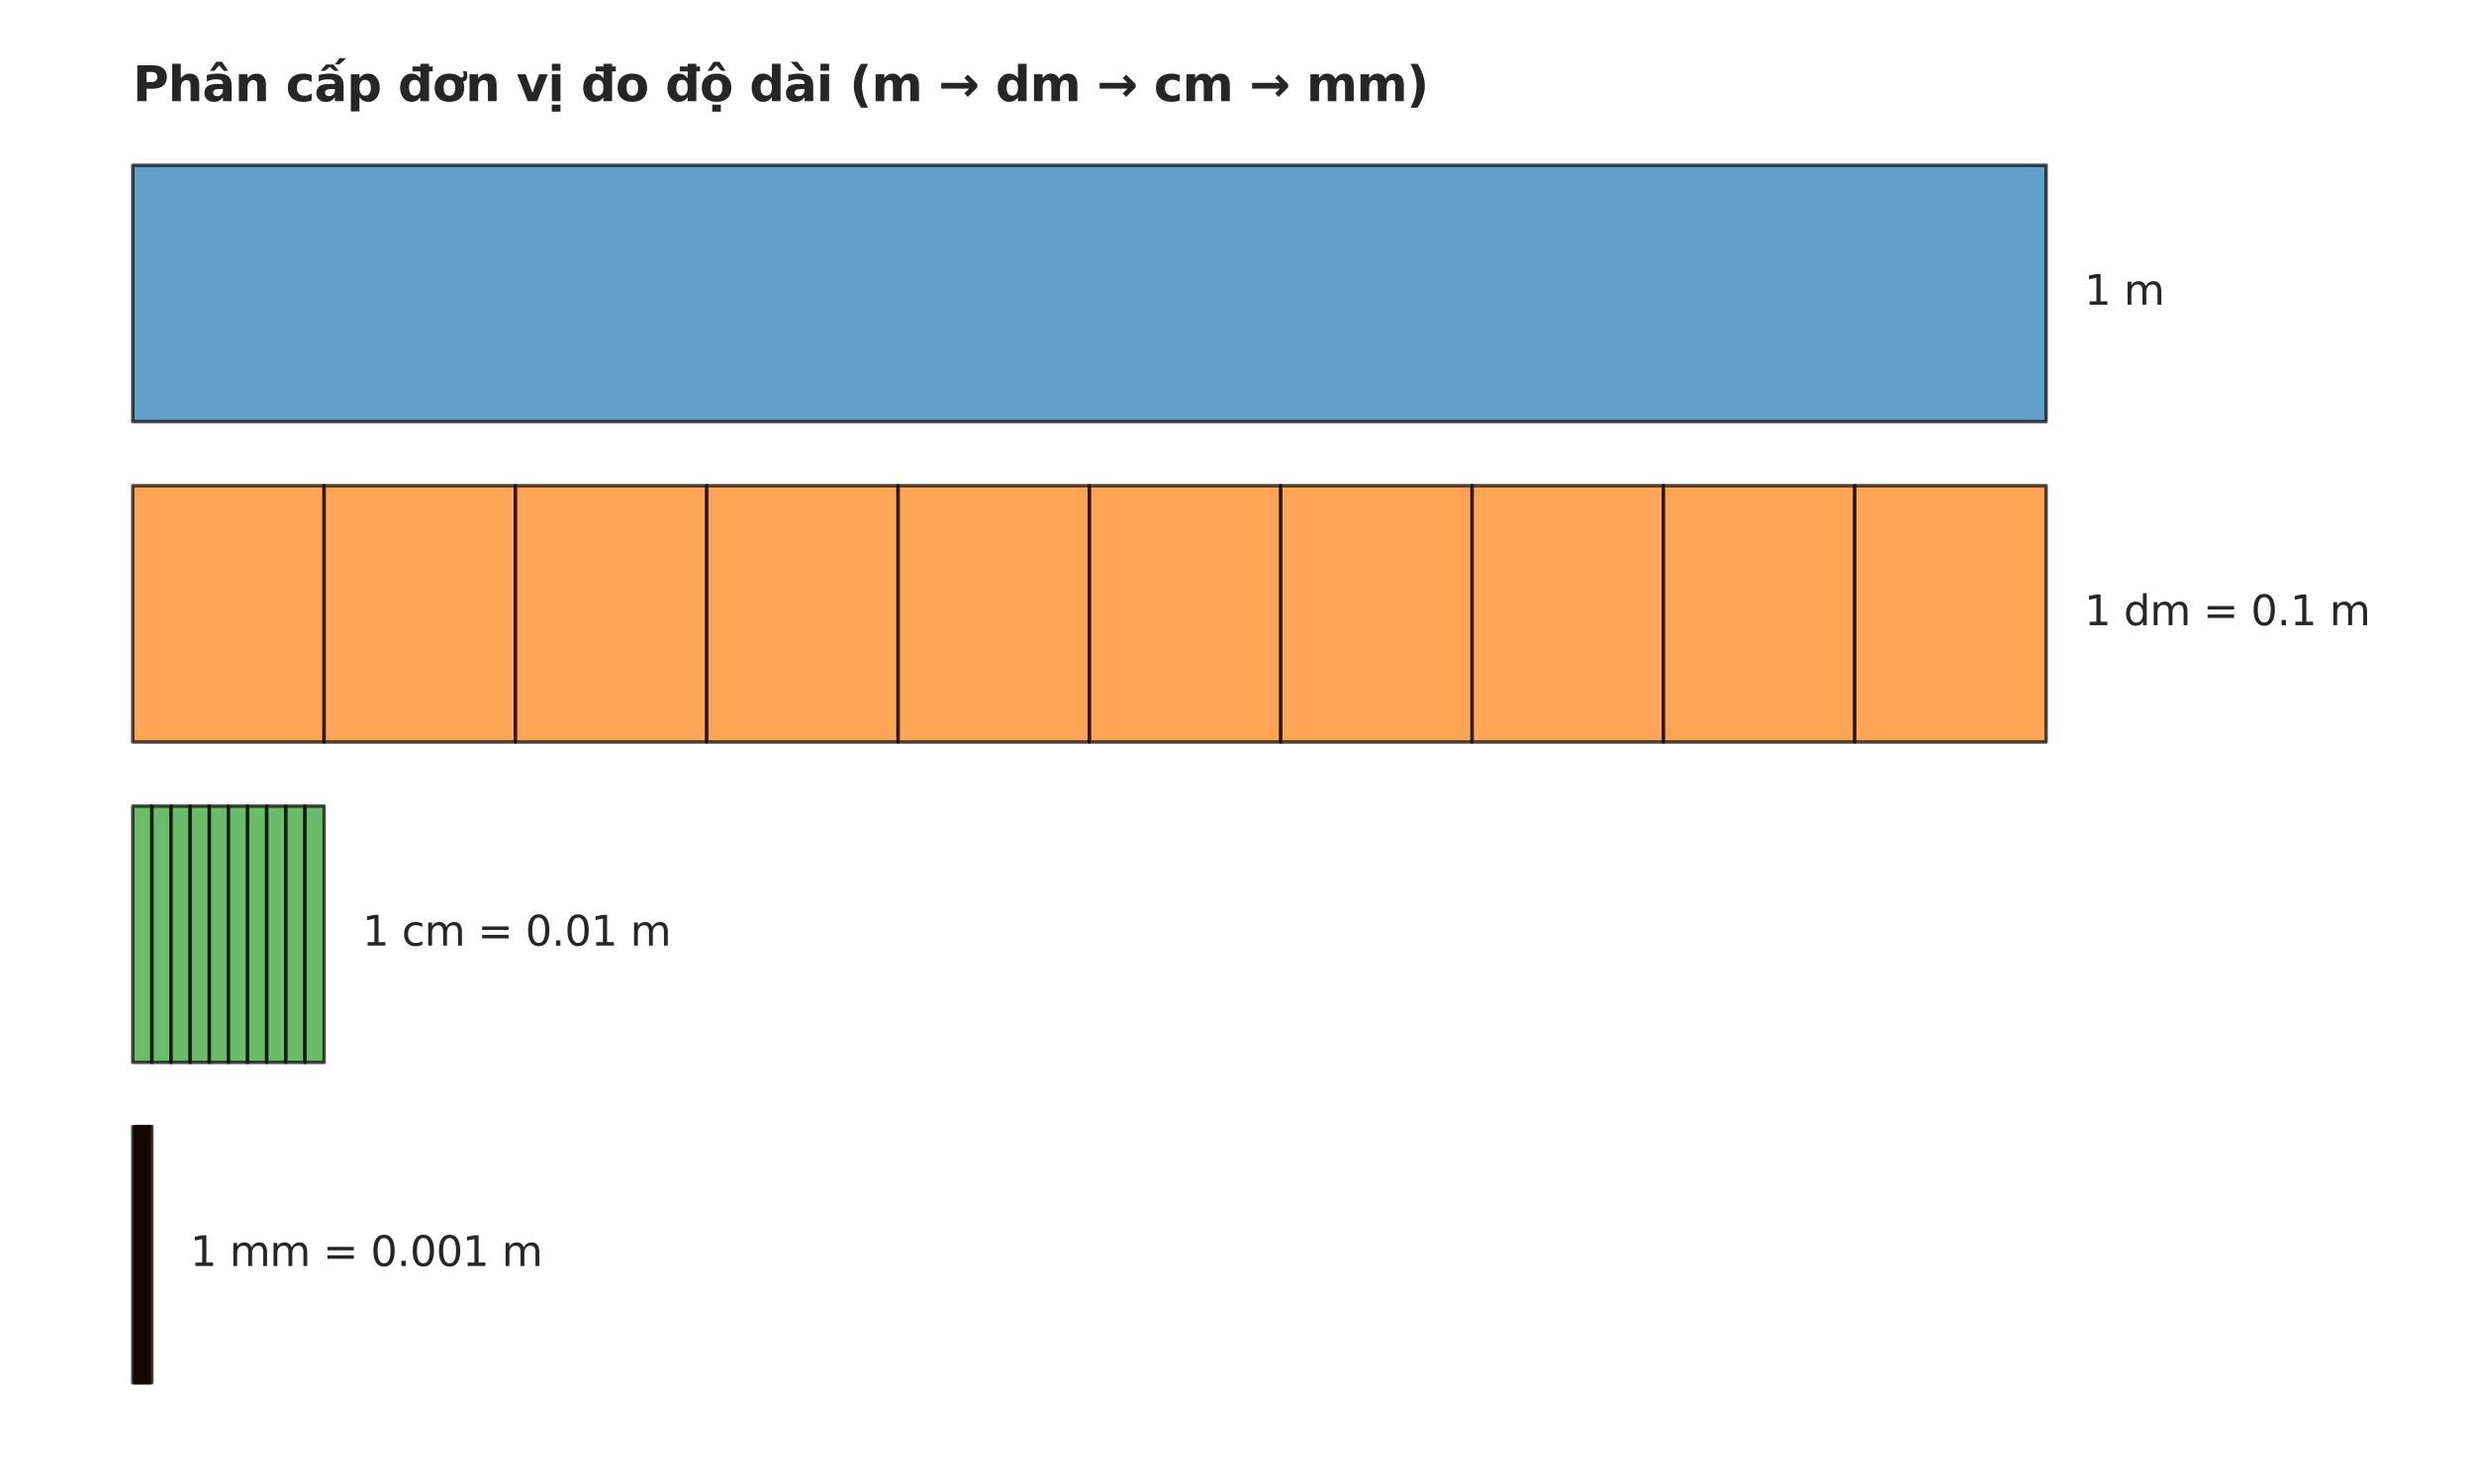 <?xml version="1.0" encoding="utf-8" standalone="no"?>
<!DOCTYPE svg PUBLIC "-//W3C//DTD SVG 1.1//EN"
  "http://www.w3.org/Graphics/SVG/1.1/DTD/svg11.dtd">
<svg xmlns:xlink="http://www.w3.org/1999/xlink" width="720pt" height="432pt" viewBox="0 0 720 432" xmlns="http://www.w3.org/2000/svg" version="1.1">
 <defs>
  <style type="text/css">*{stroke-linejoin: round; stroke-linecap: butt}</style>
 </defs>
 <g id="figure_1">
  <g id="patch_1">
   <path d="M 0 432 
L 720 432 
L 720 0 
L 0 0 
z
" style="fill: #ffffff"/>
  </g>
  <g id="axes_1">
   <g id="patch_2">
    <path d="M 38.642 122.727 
L 595.475 122.727 
L 595.475 48.109 
L 38.642 48.109 
z
" clip-path="url(#pc46fb8097f)" style="fill: #1f77b4; opacity: 0.7; stroke: #000000; stroke-linejoin: miter"/>
   </g>
   <g id="patch_3">
    <path d="M 38.642 216 
L 94.325 216 
L 94.325 141.382 
L 38.642 141.382 
z
" clip-path="url(#pc46fb8097f)" style="fill: #ff7f0e; opacity: 0.7; stroke: #000000; stroke-linejoin: miter"/>
   </g>
   <g id="patch_4">
    <path d="M 94.325 216 
L 150.008 216 
L 150.008 141.382 
L 94.325 141.382 
z
" clip-path="url(#pc46fb8097f)" style="fill: #ff7f0e; opacity: 0.7; stroke: #000000; stroke-linejoin: miter"/>
   </g>
   <g id="patch_5">
    <path d="M 150.008 216 
L 205.692 216 
L 205.692 141.382 
L 150.008 141.382 
z
" clip-path="url(#pc46fb8097f)" style="fill: #ff7f0e; opacity: 0.7; stroke: #000000; stroke-linejoin: miter"/>
   </g>
   <g id="patch_6">
    <path d="M 205.692 216 
L 261.375 216 
L 261.375 141.382 
L 205.692 141.382 
z
" clip-path="url(#pc46fb8097f)" style="fill: #ff7f0e; opacity: 0.7; stroke: #000000; stroke-linejoin: miter"/>
   </g>
   <g id="patch_7">
    <path d="M 261.375 216 
L 317.058 216 
L 317.058 141.382 
L 261.375 141.382 
z
" clip-path="url(#pc46fb8097f)" style="fill: #ff7f0e; opacity: 0.7; stroke: #000000; stroke-linejoin: miter"/>
   </g>
   <g id="patch_8">
    <path d="M 317.058 216 
L 372.742 216 
L 372.742 141.382 
L 317.058 141.382 
z
" clip-path="url(#pc46fb8097f)" style="fill: #ff7f0e; opacity: 0.7; stroke: #000000; stroke-linejoin: miter"/>
   </g>
   <g id="patch_9">
    <path d="M 372.742 216 
L 428.425 216 
L 428.425 141.382 
L 372.742 141.382 
z
" clip-path="url(#pc46fb8097f)" style="fill: #ff7f0e; opacity: 0.7; stroke: #000000; stroke-linejoin: miter"/>
   </g>
   <g id="patch_10">
    <path d="M 428.425 216 
L 484.109 216 
L 484.109 141.382 
L 428.425 141.382 
z
" clip-path="url(#pc46fb8097f)" style="fill: #ff7f0e; opacity: 0.7; stroke: #000000; stroke-linejoin: miter"/>
   </g>
   <g id="patch_11">
    <path d="M 484.109 216 
L 539.792 216 
L 539.792 141.382 
L 484.109 141.382 
z
" clip-path="url(#pc46fb8097f)" style="fill: #ff7f0e; opacity: 0.7; stroke: #000000; stroke-linejoin: miter"/>
   </g>
   <g id="patch_12">
    <path d="M 539.792 216 
L 595.475 216 
L 595.475 141.382 
L 539.792 141.382 
z
" clip-path="url(#pc46fb8097f)" style="fill: #ff7f0e; opacity: 0.7; stroke: #000000; stroke-linejoin: miter"/>
   </g>
   <g id="patch_13">
    <path d="M 38.642 309.273 
L 44.21 309.273 
L 44.21 234.655 
L 38.642 234.655 
z
" clip-path="url(#pc46fb8097f)" style="fill: #2ca02c; opacity: 0.7; stroke: #000000; stroke-linejoin: miter"/>
   </g>
   <g id="patch_14">
    <path d="M 44.21 309.273 
L 49.778 309.273 
L 49.778 234.655 
L 44.21 234.655 
z
" clip-path="url(#pc46fb8097f)" style="fill: #2ca02c; opacity: 0.7; stroke: #000000; stroke-linejoin: miter"/>
   </g>
   <g id="patch_15">
    <path d="M 49.778 309.273 
L 55.347 309.273 
L 55.347 234.655 
L 49.778 234.655 
z
" clip-path="url(#pc46fb8097f)" style="fill: #2ca02c; opacity: 0.7; stroke: #000000; stroke-linejoin: miter"/>
   </g>
   <g id="patch_16">
    <path d="M 55.347 309.273 
L 60.915 309.273 
L 60.915 234.655 
L 55.347 234.655 
z
" clip-path="url(#pc46fb8097f)" style="fill: #2ca02c; opacity: 0.7; stroke: #000000; stroke-linejoin: miter"/>
   </g>
   <g id="patch_17">
    <path d="M 60.915 309.273 
L 66.483 309.273 
L 66.483 234.655 
L 60.915 234.655 
z
" clip-path="url(#pc46fb8097f)" style="fill: #2ca02c; opacity: 0.7; stroke: #000000; stroke-linejoin: miter"/>
   </g>
   <g id="patch_18">
    <path d="M 66.483 309.273 
L 72.052 309.273 
L 72.052 234.655 
L 66.483 234.655 
z
" clip-path="url(#pc46fb8097f)" style="fill: #2ca02c; opacity: 0.7; stroke: #000000; stroke-linejoin: miter"/>
   </g>
   <g id="patch_19">
    <path d="M 72.052 309.273 
L 77.62 309.273 
L 77.62 234.655 
L 72.052 234.655 
z
" clip-path="url(#pc46fb8097f)" style="fill: #2ca02c; opacity: 0.7; stroke: #000000; stroke-linejoin: miter"/>
   </g>
   <g id="patch_20">
    <path d="M 77.62 309.273 
L 83.188 309.273 
L 83.188 234.655 
L 77.62 234.655 
z
" clip-path="url(#pc46fb8097f)" style="fill: #2ca02c; opacity: 0.7; stroke: #000000; stroke-linejoin: miter"/>
   </g>
   <g id="patch_21">
    <path d="M 83.188 309.273 
L 88.757 309.273 
L 88.757 234.655 
L 83.188 234.655 
z
" clip-path="url(#pc46fb8097f)" style="fill: #2ca02c; opacity: 0.7; stroke: #000000; stroke-linejoin: miter"/>
   </g>
   <g id="patch_22">
    <path d="M 88.757 309.273 
L 94.325 309.273 
L 94.325 234.655 
L 88.757 234.655 
z
" clip-path="url(#pc46fb8097f)" style="fill: #2ca02c; opacity: 0.7; stroke: #000000; stroke-linejoin: miter"/>
   </g>
   <g id="patch_23">
    <path d="M 38.642 402.545 
L 39.199 402.545 
L 39.199 327.927 
L 38.642 327.927 
z
" clip-path="url(#pc46fb8097f)" style="fill: #d62728; opacity: 0.7; stroke: #000000; stroke-linejoin: miter"/>
   </g>
   <g id="patch_24">
    <path d="M 39.199 402.545 
L 39.755 402.545 
L 39.755 327.927 
L 39.199 327.927 
z
" clip-path="url(#pc46fb8097f)" style="fill: #d62728; opacity: 0.7; stroke: #000000; stroke-linejoin: miter"/>
   </g>
   <g id="patch_25">
    <path d="M 39.755 402.545 
L 40.312 402.545 
L 40.312 327.927 
L 39.755 327.927 
z
" clip-path="url(#pc46fb8097f)" style="fill: #d62728; opacity: 0.7; stroke: #000000; stroke-linejoin: miter"/>
   </g>
   <g id="patch_26">
    <path d="M 40.312 402.545 
L 40.869 402.545 
L 40.869 327.927 
L 40.312 327.927 
z
" clip-path="url(#pc46fb8097f)" style="fill: #d62728; opacity: 0.7; stroke: #000000; stroke-linejoin: miter"/>
   </g>
   <g id="patch_27">
    <path d="M 40.869 402.545 
L 41.426 402.545 
L 41.426 327.927 
L 40.869 327.927 
z
" clip-path="url(#pc46fb8097f)" style="fill: #d62728; opacity: 0.7; stroke: #000000; stroke-linejoin: miter"/>
   </g>
   <g id="patch_28">
    <path d="M 41.426 402.545 
L 41.983 402.545 
L 41.983 327.927 
L 41.426 327.927 
z
" clip-path="url(#pc46fb8097f)" style="fill: #d62728; opacity: 0.7; stroke: #000000; stroke-linejoin: miter"/>
   </g>
   <g id="patch_29">
    <path d="M 41.983 402.545 
L 42.54 402.545 
L 42.54 327.927 
L 41.983 327.927 
z
" clip-path="url(#pc46fb8097f)" style="fill: #d62728; opacity: 0.7; stroke: #000000; stroke-linejoin: miter"/>
   </g>
   <g id="patch_30">
    <path d="M 42.54 402.545 
L 43.096 402.545 
L 43.096 327.927 
L 42.54 327.927 
z
" clip-path="url(#pc46fb8097f)" style="fill: #d62728; opacity: 0.7; stroke: #000000; stroke-linejoin: miter"/>
   </g>
   <g id="patch_31">
    <path d="M 43.096 402.545 
L 43.653 402.545 
L 43.653 327.927 
L 43.096 327.927 
z
" clip-path="url(#pc46fb8097f)" style="fill: #d62728; opacity: 0.7; stroke: #000000; stroke-linejoin: miter"/>
   </g>
   <g id="patch_32">
    <path d="M 43.653 402.545 
L 44.21 402.545 
L 44.21 327.927 
L 43.653 327.927 
z
" clip-path="url(#pc46fb8097f)" style="fill: #d62728; opacity: 0.7; stroke: #000000; stroke-linejoin: miter"/>
   </g>
   <g id="text_1">
    <!-- 1 m -->
    <g style="fill: #262626" transform="translate(606.612 88.729) scale(0.12 -0.12)">
     <defs>
      <path id="DejaVuSans-31" d="M 794 531 
L 1825 531 
L 1825 4091 
L 703 3866 
L 703 4441 
L 1819 4666 
L 2450 4666 
L 2450 531 
L 3481 531 
L 3481 0 
L 794 0 
L 794 531 
z
" transform="scale(0.016)"/>
      <path id="DejaVuSans-20" transform="scale(0.016)"/>
      <path id="DejaVuSans-6d" d="M 3328 2828 
Q 3544 3216 3844 3400 
Q 4144 3584 4550 3584 
Q 5097 3584 5394 3201 
Q 5691 2819 5691 2113 
L 5691 0 
L 5113 0 
L 5113 2094 
Q 5113 2597 4934 2840 
Q 4756 3084 4391 3084 
Q 3944 3084 3684 2787 
Q 3425 2491 3425 1978 
L 3425 0 
L 2847 0 
L 2847 2094 
Q 2847 2600 2669 2842 
Q 2491 3084 2119 3084 
Q 1678 3084 1418 2786 
Q 1159 2488 1159 1978 
L 1159 0 
L 581 0 
L 581 3500 
L 1159 3500 
L 1159 2956 
Q 1356 3278 1631 3431 
Q 1906 3584 2284 3584 
Q 2666 3584 2933 3390 
Q 3200 3197 3328 2828 
z
" transform="scale(0.016)"/>
     </defs>
     <use xlink:href="#DejaVuSans-31"/>
     <use xlink:href="#DejaVuSans-20" transform="translate(63.623 0)"/>
     <use xlink:href="#DejaVuSans-6d" transform="translate(95.41 0)"/>
    </g>
   </g>
   <g id="text_2">
    <!-- 1 dm = 0.1 m -->
    <g style="fill: #262626" transform="translate(606.612 182.002) scale(0.12 -0.12)">
     <defs>
      <path id="DejaVuSans-64" d="M 2906 2969 
L 2906 4863 
L 3481 4863 
L 3481 0 
L 2906 0 
L 2906 525 
Q 2725 213 2448 61 
Q 2172 -91 1784 -91 
Q 1150 -91 751 415 
Q 353 922 353 1747 
Q 353 2572 751 3078 
Q 1150 3584 1784 3584 
Q 2172 3584 2448 3432 
Q 2725 3281 2906 2969 
z
M 947 1747 
Q 947 1113 1208 752 
Q 1469 391 1925 391 
Q 2381 391 2643 752 
Q 2906 1113 2906 1747 
Q 2906 2381 2643 2742 
Q 2381 3103 1925 3103 
Q 1469 3103 1208 2742 
Q 947 2381 947 1747 
z
" transform="scale(0.016)"/>
      <path id="DejaVuSans-3d" d="M 678 2906 
L 4684 2906 
L 4684 2381 
L 678 2381 
L 678 2906 
z
M 678 1631 
L 4684 1631 
L 4684 1100 
L 678 1100 
L 678 1631 
z
" transform="scale(0.016)"/>
      <path id="DejaVuSans-30" d="M 2034 4250 
Q 1547 4250 1301 3770 
Q 1056 3291 1056 2328 
Q 1056 1369 1301 889 
Q 1547 409 2034 409 
Q 2525 409 2770 889 
Q 3016 1369 3016 2328 
Q 3016 3291 2770 3770 
Q 2525 4250 2034 4250 
z
M 2034 4750 
Q 2819 4750 3233 4129 
Q 3647 3509 3647 2328 
Q 3647 1150 3233 529 
Q 2819 -91 2034 -91 
Q 1250 -91 836 529 
Q 422 1150 422 2328 
Q 422 3509 836 4129 
Q 1250 4750 2034 4750 
z
" transform="scale(0.016)"/>
      <path id="DejaVuSans-2e" d="M 684 794 
L 1344 794 
L 1344 0 
L 684 0 
L 684 794 
z
" transform="scale(0.016)"/>
     </defs>
     <use xlink:href="#DejaVuSans-31"/>
     <use xlink:href="#DejaVuSans-20" transform="translate(63.623 0)"/>
     <use xlink:href="#DejaVuSans-64" transform="translate(95.41 0)"/>
     <use xlink:href="#DejaVuSans-6d" transform="translate(158.887 0)"/>
     <use xlink:href="#DejaVuSans-20" transform="translate(256.299 0)"/>
     <use xlink:href="#DejaVuSans-3d" transform="translate(288.086 0)"/>
     <use xlink:href="#DejaVuSans-20" transform="translate(371.875 0)"/>
     <use xlink:href="#DejaVuSans-30" transform="translate(403.662 0)"/>
     <use xlink:href="#DejaVuSans-2e" transform="translate(467.285 0)"/>
     <use xlink:href="#DejaVuSans-31" transform="translate(499.072 0)"/>
     <use xlink:href="#DejaVuSans-20" transform="translate(562.695 0)"/>
     <use xlink:href="#DejaVuSans-6d" transform="translate(594.482 0)"/>
    </g>
   </g>
   <g id="text_3">
    <!-- 1 cm = 0.01 m -->
    <g style="fill: #262626" transform="translate(105.462 275.275) scale(0.12 -0.12)">
     <defs>
      <path id="DejaVuSans-63" d="M 3122 3366 
L 3122 2828 
Q 2878 2963 2633 3030 
Q 2388 3097 2138 3097 
Q 1578 3097 1268 2742 
Q 959 2388 959 1747 
Q 959 1106 1268 751 
Q 1578 397 2138 397 
Q 2388 397 2633 464 
Q 2878 531 3122 666 
L 3122 134 
Q 2881 22 2623 -34 
Q 2366 -91 2075 -91 
Q 1284 -91 818 406 
Q 353 903 353 1747 
Q 353 2603 823 3093 
Q 1294 3584 2113 3584 
Q 2378 3584 2631 3529 
Q 2884 3475 3122 3366 
z
" transform="scale(0.016)"/>
     </defs>
     <use xlink:href="#DejaVuSans-31"/>
     <use xlink:href="#DejaVuSans-20" transform="translate(63.623 0)"/>
     <use xlink:href="#DejaVuSans-63" transform="translate(95.41 0)"/>
     <use xlink:href="#DejaVuSans-6d" transform="translate(150.391 0)"/>
     <use xlink:href="#DejaVuSans-20" transform="translate(247.803 0)"/>
     <use xlink:href="#DejaVuSans-3d" transform="translate(279.59 0)"/>
     <use xlink:href="#DejaVuSans-20" transform="translate(363.379 0)"/>
     <use xlink:href="#DejaVuSans-30" transform="translate(395.166 0)"/>
     <use xlink:href="#DejaVuSans-2e" transform="translate(458.789 0)"/>
     <use xlink:href="#DejaVuSans-30" transform="translate(490.576 0)"/>
     <use xlink:href="#DejaVuSans-31" transform="translate(554.199 0)"/>
     <use xlink:href="#DejaVuSans-20" transform="translate(617.822 0)"/>
     <use xlink:href="#DejaVuSans-6d" transform="translate(649.609 0)"/>
    </g>
   </g>
   <g id="text_4">
    <!-- 1 mm = 0.001 m -->
    <g style="fill: #262626" transform="translate(55.347 368.548) scale(0.12 -0.12)">
     <use xlink:href="#DejaVuSans-31"/>
     <use xlink:href="#DejaVuSans-20" transform="translate(63.623 0)"/>
     <use xlink:href="#DejaVuSans-6d" transform="translate(95.41 0)"/>
     <use xlink:href="#DejaVuSans-6d" transform="translate(192.822 0)"/>
     <use xlink:href="#DejaVuSans-20" transform="translate(290.234 0)"/>
     <use xlink:href="#DejaVuSans-3d" transform="translate(322.021 0)"/>
     <use xlink:href="#DejaVuSans-20" transform="translate(405.811 0)"/>
     <use xlink:href="#DejaVuSans-30" transform="translate(437.598 0)"/>
     <use xlink:href="#DejaVuSans-2e" transform="translate(501.221 0)"/>
     <use xlink:href="#DejaVuSans-30" transform="translate(533.008 0)"/>
     <use xlink:href="#DejaVuSans-30" transform="translate(596.631 0)"/>
     <use xlink:href="#DejaVuSans-31" transform="translate(660.254 0)"/>
     <use xlink:href="#DejaVuSans-20" transform="translate(723.877 0)"/>
     <use xlink:href="#DejaVuSans-6d" transform="translate(755.664 0)"/>
    </g>
   </g>
   <g id="text_5">
    <!-- Phân cấp đơn vị đo độ dài (m → dm → cm → mm) -->
    <g style="fill: #262626" transform="translate(38.642 29.455) scale(0.14 -0.14)">
     <defs>
      <path id="DejaVuSans-Bold-50" d="M 588 4666 
L 2584 4666 
Q 3475 4666 3951 4270 
Q 4428 3875 4428 3144 
Q 4428 2409 3951 2014 
Q 3475 1619 2584 1619 
L 1791 1619 
L 1791 0 
L 588 0 
L 588 4666 
z
M 1791 3794 
L 1791 2491 
L 2456 2491 
Q 2806 2491 2997 2661 
Q 3188 2831 3188 3144 
Q 3188 3456 2997 3625 
Q 2806 3794 2456 3794 
L 1791 3794 
z
" transform="scale(0.016)"/>
      <path id="DejaVuSans-Bold-68" d="M 4056 2131 
L 4056 0 
L 2931 0 
L 2931 347 
L 2931 1625 
Q 2931 2084 2911 2256 
Q 2891 2428 2841 2509 
Q 2775 2619 2662 2680 
Q 2550 2741 2406 2741 
Q 2056 2741 1856 2470 
Q 1656 2200 1656 1722 
L 1656 0 
L 538 0 
L 538 4863 
L 1656 4863 
L 1656 2988 
Q 1909 3294 2193 3439 
Q 2478 3584 2822 3584 
Q 3428 3584 3742 3212 
Q 4056 2841 4056 2131 
z
" transform="scale(0.016)"/>
      <path id="DejaVuSans-Bold-e2" d="M 2106 1575 
Q 1756 1575 1579 1456 
Q 1403 1338 1403 1106 
Q 1403 894 1545 773 
Q 1688 653 1941 653 
Q 2256 653 2472 879 
Q 2688 1106 2688 1447 
L 2688 1575 
L 2106 1575 
z
M 3816 1997 
L 3816 0 
L 2688 0 
L 2688 519 
Q 2463 200 2181 54 
Q 1900 -91 1497 -91 
Q 953 -91 614 226 
Q 275 544 275 1050 
Q 275 1666 698 1953 
Q 1122 2241 2028 2241 
L 2688 2241 
L 2688 2328 
Q 2688 2594 2478 2717 
Q 2269 2841 1825 2841 
Q 1466 2841 1156 2769 
Q 847 2697 581 2553 
L 581 3406 
Q 941 3494 1303 3539 
Q 1666 3584 2028 3584 
Q 2975 3584 3395 3211 
Q 3816 2838 3816 1997 
z
M 1806 5119 
L 2562 5119 
L 3362 3944 
L 2806 3944 
L 2184 4647 
L 1562 3944 
L 1006 3944 
L 1806 5119 
z
" transform="scale(0.016)"/>
      <path id="DejaVuSans-Bold-6e" d="M 4056 2131 
L 4056 0 
L 2931 0 
L 2931 347 
L 2931 1631 
Q 2931 2084 2911 2256 
Q 2891 2428 2841 2509 
Q 2775 2619 2662 2680 
Q 2550 2741 2406 2741 
Q 2056 2741 1856 2470 
Q 1656 2200 1656 1722 
L 1656 0 
L 538 0 
L 538 3500 
L 1656 3500 
L 1656 2988 
Q 1909 3294 2193 3439 
Q 2478 3584 2822 3584 
Q 3428 3584 3742 3212 
Q 4056 2841 4056 2131 
z
" transform="scale(0.016)"/>
      <path id="DejaVuSans-Bold-20" transform="scale(0.016)"/>
      <path id="DejaVuSans-Bold-63" d="M 3366 3391 
L 3366 2478 
Q 3138 2634 2908 2709 
Q 2678 2784 2431 2784 
Q 1963 2784 1702 2511 
Q 1441 2238 1441 1747 
Q 1441 1256 1702 982 
Q 1963 709 2431 709 
Q 2694 709 2930 787 
Q 3166 866 3366 1019 
L 3366 103 
Q 3103 6 2833 -42 
Q 2563 -91 2291 -91 
Q 1344 -91 809 395 
Q 275 881 275 1747 
Q 275 2613 809 3098 
Q 1344 3584 2291 3584 
Q 2566 3584 2833 3536 
Q 3100 3488 3366 3391 
z
" transform="scale(0.016)"/>
      <path id="DejaVuSans-Bold-1ea5" d="M 2106 1575 
Q 1756 1575 1579 1456 
Q 1403 1338 1403 1106 
Q 1403 894 1545 773 
Q 1688 653 1941 653 
Q 2256 653 2472 879 
Q 2688 1106 2688 1447 
L 2688 1575 
L 2106 1575 
z
M 3816 1997 
L 3816 0 
L 2688 0 
L 2688 519 
Q 2463 200 2181 54 
Q 1900 -91 1497 -91 
Q 953 -91 614 226 
Q 275 544 275 1050 
Q 275 1666 698 1953 
Q 1122 2241 2028 2241 
L 2688 2241 
L 2688 2328 
Q 2688 2594 2478 2717 
Q 2269 2841 1825 2841 
Q 1466 2841 1156 2769 
Q 847 2697 581 2553 
L 581 3406 
Q 941 3494 1303 3539 
Q 1666 3584 2028 3584 
Q 2975 3584 3395 3211 
Q 3816 2838 3816 1997 
z
M 1527 4769 
L 2489 4769 
L 3186 3944 
L 2630 3944 
L 2008 4447 
L 1386 3944 
L 830 3944 
L 1527 4769 
z
M 3287 5601 
L 4172 5601 
L 3281 4776 
L 2669 4776 
L 3287 5601 
z
" transform="scale(0.016)"/>
      <path id="DejaVuSans-Bold-70" d="M 1656 506 
L 1656 -1331 
L 538 -1331 
L 538 3500 
L 1656 3500 
L 1656 2988 
Q 1888 3294 2169 3439 
Q 2450 3584 2816 3584 
Q 3463 3584 3878 3070 
Q 4294 2556 4294 1747 
Q 4294 938 3878 423 
Q 3463 -91 2816 -91 
Q 2450 -91 2169 54 
Q 1888 200 1656 506 
z
M 2400 2772 
Q 2041 2772 1848 2508 
Q 1656 2244 1656 1747 
Q 1656 1250 1848 986 
Q 2041 722 2400 722 
Q 2759 722 2948 984 
Q 3138 1247 3138 1747 
Q 3138 2247 2948 2509 
Q 2759 2772 2400 2772 
z
" transform="scale(0.016)"/>
      <path id="DejaVuSans-Bold-111" d="M 2919 2988 
L 2919 3866 
L 1900 3866 
L 1900 4506 
L 2919 4506 
L 2919 4863 
L 4044 4863 
L 4044 4506 
L 4525 4506 
L 4525 3866 
L 4044 3866 
L 4044 0 
L 2919 0 
L 2919 506 
Q 2688 197 2409 53 
Q 2131 -91 1766 -91 
Q 1119 -91 703 423 
Q 288 938 288 1747 
Q 288 2556 703 3070 
Q 1119 3584 1766 3584 
Q 2128 3584 2408 3439 
Q 2688 3294 2919 2988 
z
M 2181 722 
Q 2541 722 2730 984 
Q 2919 1247 2919 1747 
Q 2919 2247 2730 2509 
Q 2541 2772 2181 2772 
Q 1825 2772 1636 2509 
Q 1447 2247 1447 1747 
Q 1447 1247 1636 984 
Q 1825 722 2181 722 
z
" transform="scale(0.016)"/>
      <path id="DejaVuSans-Bold-1a1" d="M 3281 2909 
L 3281 3350 
Q 3491 3194 3605 3134 
Q 3719 3075 3800 3075 
Q 3922 3075 3998 3167 
Q 4075 3259 4075 3413 
Q 4075 3534 4051 3654 
Q 4028 3775 3978 3900 
L 4466 3900 
Q 4500 3728 4517 3581 
Q 4534 3434 4534 3306 
Q 4534 2947 4390 2755 
Q 4247 2563 3978 2563 
Q 3813 2563 3642 2647 
Q 3472 2731 3281 2909 
z
M 2227 2784 
Q 1855 2784 1660 2517 
Q 1465 2250 1465 1747 
Q 1465 1244 1660 976 
Q 1855 709 2227 709 
Q 2593 709 2786 976 
Q 2980 1244 2980 1747 
Q 2980 2250 2786 2517 
Q 2593 2784 2227 2784 
z
M 2227 3584 
Q 3130 3584 3638 3096 
Q 4146 2609 4146 1747 
Q 4146 884 3638 396 
Q 3130 -91 2227 -91 
Q 1321 -91 810 396 
Q 299 884 299 1747 
Q 299 2609 810 3096 
Q 1321 3584 2227 3584 
z
" transform="scale(0.016)"/>
      <path id="DejaVuSans-Bold-76" d="M 97 3500 
L 1216 3500 
L 2088 1081 
L 2956 3500 
L 4078 3500 
L 2700 0 
L 1472 0 
L 97 3500 
z
" transform="scale(0.016)"/>
      <path id="DejaVuSans-Bold-1ecb" d="M 530 -447 
L 1649 -447 
L 1649 -1359 
L 530 -1359 
L 530 -447 
z
M 538 3500 
L 1656 3500 
L 1656 0 
L 538 0 
L 538 3500 
z
M 538 4863 
L 1656 4863 
L 1656 3950 
L 538 3950 
L 538 4863 
z
" transform="scale(0.016)"/>
      <path id="DejaVuSans-Bold-6f" d="M 2203 2784 
Q 1831 2784 1636 2517 
Q 1441 2250 1441 1747 
Q 1441 1244 1636 976 
Q 1831 709 2203 709 
Q 2569 709 2762 976 
Q 2956 1244 2956 1747 
Q 2956 2250 2762 2517 
Q 2569 2784 2203 2784 
z
M 2203 3584 
Q 3106 3584 3614 3096 
Q 4122 2609 4122 1747 
Q 4122 884 3614 396 
Q 3106 -91 2203 -91 
Q 1297 -91 786 396 
Q 275 884 275 1747 
Q 275 2609 786 3096 
Q 1297 3584 2203 3584 
z
" transform="scale(0.016)"/>
      <path id="DejaVuSans-Bold-1ed9" d="M 1634 -447 
L 2753 -447 
L 2753 -1359 
L 1634 -1359 
L 1634 -447 
z
M 2203 2784 
Q 1831 2784 1636 2517 
Q 1441 2250 1441 1747 
Q 1441 1244 1636 976 
Q 1831 709 2203 709 
Q 2569 709 2762 976 
Q 2956 1244 2956 1747 
Q 2956 2250 2762 2517 
Q 2569 2784 2203 2784 
z
M 2203 3584 
Q 3106 3584 3614 3096 
Q 4122 2609 4122 1747 
Q 4122 884 3614 396 
Q 3106 -91 2203 -91 
Q 1297 -91 786 396 
Q 275 884 275 1747 
Q 275 2609 786 3096 
Q 1297 3584 2203 3584 
z
M 1822 5119 
L 2578 5119 
L 3378 3944 
L 2822 3944 
L 2200 4647 
L 1578 3944 
L 1022 3944 
L 1822 5119 
z
" transform="scale(0.016)"/>
      <path id="DejaVuSans-Bold-64" d="M 2919 2988 
L 2919 4863 
L 4044 4863 
L 4044 0 
L 2919 0 
L 2919 506 
Q 2688 197 2409 53 
Q 2131 -91 1766 -91 
Q 1119 -91 703 423 
Q 288 938 288 1747 
Q 288 2556 703 3070 
Q 1119 3584 1766 3584 
Q 2128 3584 2408 3439 
Q 2688 3294 2919 2988 
z
M 2181 722 
Q 2541 722 2730 984 
Q 2919 1247 2919 1747 
Q 2919 2247 2730 2509 
Q 2541 2772 2181 2772 
Q 1825 2772 1636 2509 
Q 1447 2247 1447 1747 
Q 1447 1247 1636 984 
Q 1825 722 2181 722 
z
" transform="scale(0.016)"/>
      <path id="DejaVuSans-Bold-e0" d="M 2106 1575 
Q 1756 1575 1579 1456 
Q 1403 1338 1403 1106 
Q 1403 894 1545 773 
Q 1688 653 1941 653 
Q 2256 653 2472 879 
Q 2688 1106 2688 1447 
L 2688 1575 
L 2106 1575 
z
M 3816 1997 
L 3816 0 
L 2688 0 
L 2688 519 
Q 2463 200 2181 54 
Q 1900 -91 1497 -91 
Q 953 -91 614 226 
Q 275 544 275 1050 
Q 275 1666 698 1953 
Q 1122 2241 2028 2241 
L 2688 2241 
L 2688 2328 
Q 2688 2594 2478 2717 
Q 2269 2841 1825 2841 
Q 1466 2841 1156 2769 
Q 847 2697 581 2553 
L 581 3406 
Q 941 3494 1303 3539 
Q 1666 3584 2028 3584 
Q 2975 3584 3395 3211 
Q 3816 2838 3816 1997 
z
M 1762 5119 
L 2643 3944 
L 2031 3944 
L 878 5119 
L 1762 5119 
z
" transform="scale(0.016)"/>
      <path id="DejaVuSans-Bold-69" d="M 538 3500 
L 1656 3500 
L 1656 0 
L 538 0 
L 538 3500 
z
M 538 4863 
L 1656 4863 
L 1656 3950 
L 538 3950 
L 538 4863 
z
" transform="scale(0.016)"/>
      <path id="DejaVuSans-Bold-28" d="M 2413 -844 
L 1484 -844 
Q 1006 -72 778 623 
Q 550 1319 550 2003 
Q 550 2688 779 3389 
Q 1009 4091 1484 4856 
L 2413 4856 
Q 2013 4116 1813 3408 
Q 1613 2700 1613 2009 
Q 1613 1319 1811 609 
Q 2009 -100 2413 -844 
z
" transform="scale(0.016)"/>
      <path id="DejaVuSans-Bold-6d" d="M 3781 2919 
Q 3994 3244 4286 3414 
Q 4578 3584 4928 3584 
Q 5531 3584 5847 3212 
Q 6163 2841 6163 2131 
L 6163 0 
L 5038 0 
L 5038 1825 
Q 5041 1866 5042 1909 
Q 5044 1953 5044 2034 
Q 5044 2406 4934 2573 
Q 4825 2741 4581 2741 
Q 4263 2741 4089 2478 
Q 3916 2216 3909 1719 
L 3909 0 
L 2784 0 
L 2784 1825 
Q 2784 2406 2684 2573 
Q 2584 2741 2328 2741 
Q 2006 2741 1831 2477 
Q 1656 2213 1656 1722 
L 1656 0 
L 531 0 
L 531 3500 
L 1656 3500 
L 1656 2988 
Q 1863 3284 2130 3434 
Q 2397 3584 2719 3584 
Q 3081 3584 3359 3409 
Q 3638 3234 3781 2919 
z
" transform="scale(0.016)"/>
      <path id="DejaVuSans-Bold-2192" d="M 5050 2225 
L 5050 1788 
L 3822 559 
L 3369 1013 
L 3988 1631 
L 366 1631 
L 366 2381 
L 3988 2381 
L 3369 3000 
L 3822 3453 
L 5050 2225 
z
" transform="scale(0.016)"/>
      <path id="DejaVuSans-Bold-29" d="M 513 -844 
Q 913 -100 1113 609 
Q 1313 1319 1313 2009 
Q 1313 2700 1113 3408 
Q 913 4116 513 4856 
L 1441 4856 
Q 1916 4091 2145 3389 
Q 2375 2688 2375 2003 
Q 2375 1319 2147 623 
Q 1919 -72 1441 -844 
L 513 -844 
z
" transform="scale(0.016)"/>
     </defs>
     <use xlink:href="#DejaVuSans-Bold-50"/>
     <use xlink:href="#DejaVuSans-Bold-68" transform="translate(73.291 0)"/>
     <use xlink:href="#DejaVuSans-Bold-e2" transform="translate(144.482 0)"/>
     <use xlink:href="#DejaVuSans-Bold-6e" transform="translate(211.963 0)"/>
     <use xlink:href="#DejaVuSans-Bold-20" transform="translate(283.154 0)"/>
     <use xlink:href="#DejaVuSans-Bold-63" transform="translate(317.969 0)"/>
     <use xlink:href="#DejaVuSans-Bold-1ea5" transform="translate(377.246 0)"/>
     <use xlink:href="#DejaVuSans-Bold-70" transform="translate(444.727 0)"/>
     <use xlink:href="#DejaVuSans-Bold-20" transform="translate(516.309 0)"/>
     <use xlink:href="#DejaVuSans-Bold-111" transform="translate(551.123 0)"/>
     <use xlink:href="#DejaVuSans-Bold-1a1" transform="translate(622.705 0)"/>
     <use xlink:href="#DejaVuSans-Bold-6e" transform="translate(691.406 0)"/>
     <use xlink:href="#DejaVuSans-Bold-20" transform="translate(762.598 0)"/>
     <use xlink:href="#DejaVuSans-Bold-76" transform="translate(797.412 0)"/>
     <use xlink:href="#DejaVuSans-Bold-1ecb" transform="translate(862.598 0)"/>
     <use xlink:href="#DejaVuSans-Bold-20" transform="translate(896.875 0)"/>
     <use xlink:href="#DejaVuSans-Bold-111" transform="translate(931.689 0)"/>
     <use xlink:href="#DejaVuSans-Bold-6f" transform="translate(1003.271 0)"/>
     <use xlink:href="#DejaVuSans-Bold-20" transform="translate(1071.973 0)"/>
     <use xlink:href="#DejaVuSans-Bold-111" transform="translate(1106.787 0)"/>
     <use xlink:href="#DejaVuSans-Bold-1ed9" transform="translate(1178.369 0)"/>
     <use xlink:href="#DejaVuSans-Bold-20" transform="translate(1247.07 0)"/>
     <use xlink:href="#DejaVuSans-Bold-64" transform="translate(1281.885 0)"/>
     <use xlink:href="#DejaVuSans-Bold-e0" transform="translate(1353.467 0)"/>
     <use xlink:href="#DejaVuSans-Bold-69" transform="translate(1420.947 0)"/>
     <use xlink:href="#DejaVuSans-Bold-20" transform="translate(1455.225 0)"/>
     <use xlink:href="#DejaVuSans-Bold-28" transform="translate(1490.039 0)"/>
     <use xlink:href="#DejaVuSans-Bold-6d" transform="translate(1535.742 0)"/>
     <use xlink:href="#DejaVuSans-Bold-20" transform="translate(1639.941 0)"/>
     <use xlink:href="#DejaVuSans-Bold-2192" transform="translate(1674.756 0)"/>
     <use xlink:href="#DejaVuSans-Bold-20" transform="translate(1758.545 0)"/>
     <use xlink:href="#DejaVuSans-Bold-64" transform="translate(1793.359 0)"/>
     <use xlink:href="#DejaVuSans-Bold-6d" transform="translate(1864.941 0)"/>
     <use xlink:href="#DejaVuSans-Bold-20" transform="translate(1969.141 0)"/>
     <use xlink:href="#DejaVuSans-Bold-2192" transform="translate(2003.955 0)"/>
     <use xlink:href="#DejaVuSans-Bold-20" transform="translate(2087.744 0)"/>
     <use xlink:href="#DejaVuSans-Bold-63" transform="translate(2122.559 0)"/>
     <use xlink:href="#DejaVuSans-Bold-6d" transform="translate(2181.836 0)"/>
     <use xlink:href="#DejaVuSans-Bold-20" transform="translate(2286.035 0)"/>
     <use xlink:href="#DejaVuSans-Bold-2192" transform="translate(2320.85 0)"/>
     <use xlink:href="#DejaVuSans-Bold-20" transform="translate(2404.639 0)"/>
     <use xlink:href="#DejaVuSans-Bold-6d" transform="translate(2439.453 0)"/>
     <use xlink:href="#DejaVuSans-Bold-6d" transform="translate(2543.652 0)"/>
     <use xlink:href="#DejaVuSans-Bold-29" transform="translate(2647.852 0)"/>
    </g>
   </g>
  </g>
 </g>
 <defs>
  <clipPath id="pc46fb8097f">
   <rect x="10.8" y="10.8" width="696.042" height="410.4"/>
  </clipPath>
 </defs>
</svg>
